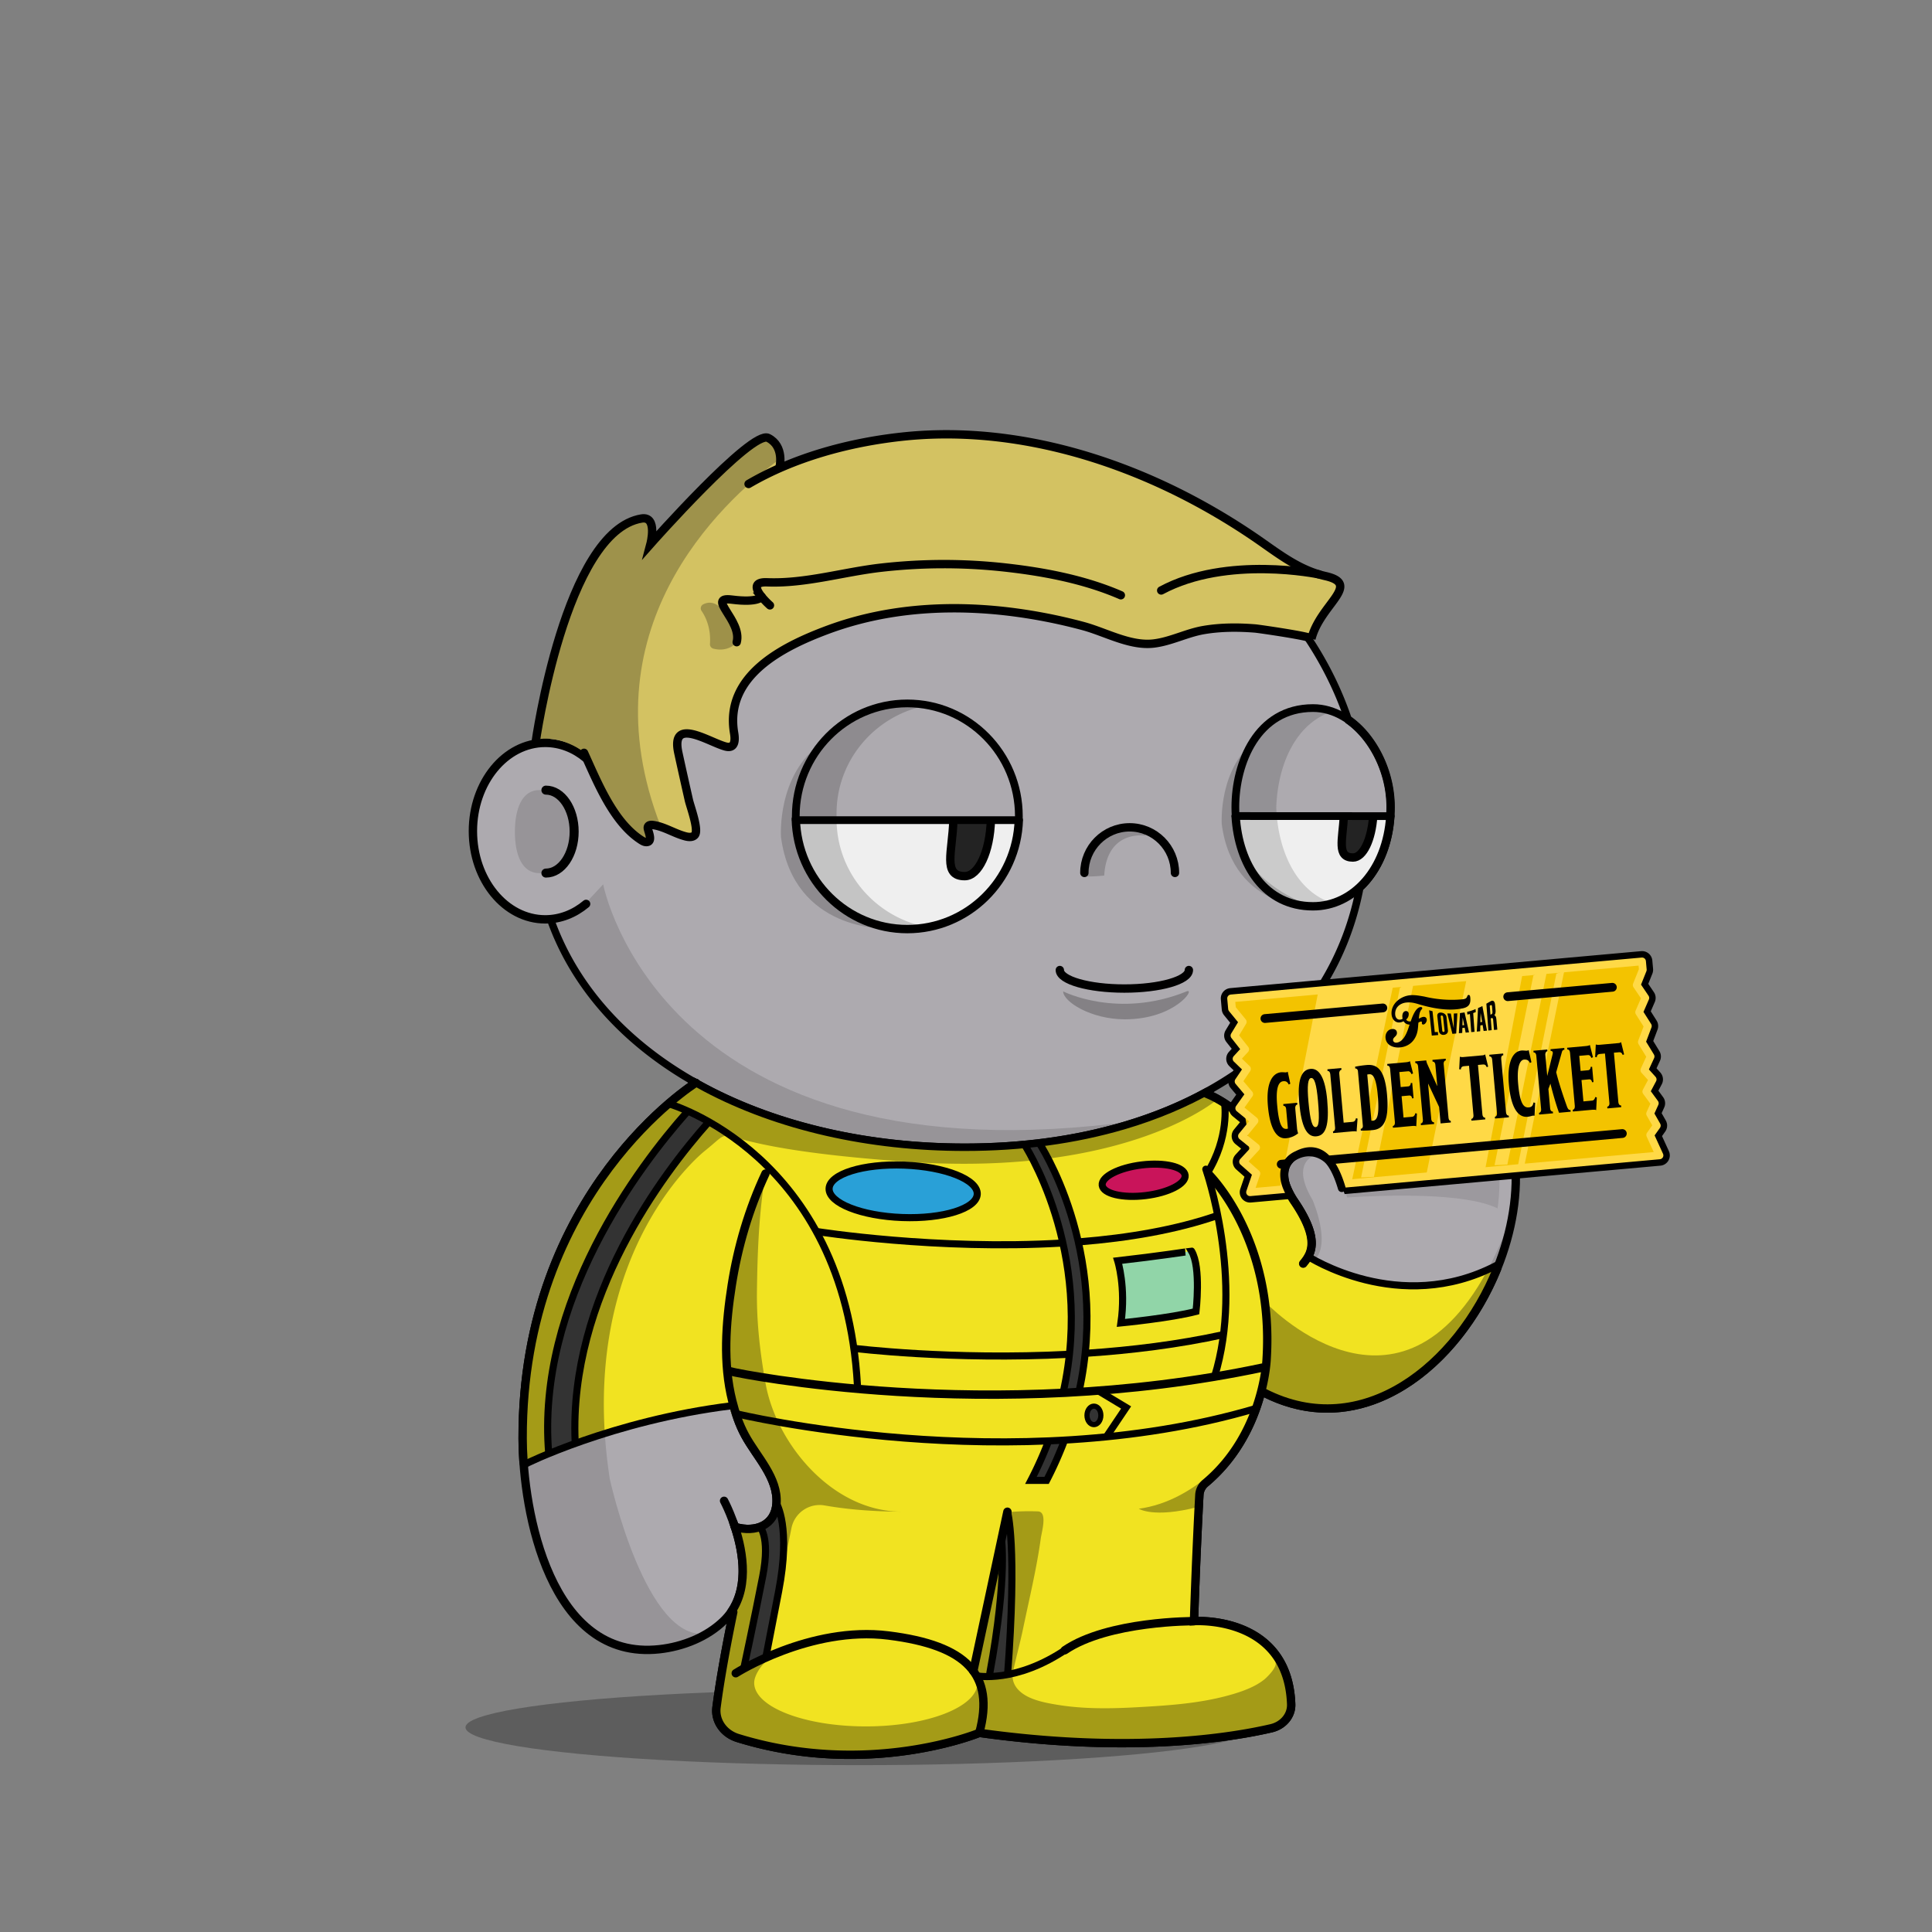 <svg xmlns="http://www.w3.org/2000/svg" xmlns:xlink="http://www.w3.org/1999/xlink" viewBox="0 0 3000 3000" width="100%" height="100%"><rect x="0" y="0" width="3000" height="3000" fill="#808080" stroke="none"/><defs><style>.cls-1-46{opacity:0.27;}.cls-2-46{fill:#adaaaf;}.cls-3-46{opacity:0.13;}.cls-4-46,.cls-5-46{fill:none;stroke:#000;stroke-linecap:round;stroke-miterlimit:10;}.cls-4-46{stroke-width:13px;}.cls-5-46{stroke-width:14px;}</style></defs><g id="body_ground_shadwo-46" data-name="body ground shadwo"><ellipse class="cls-1-46" cx="1334.82" cy="2682.24" rx="612.02" ry="58.67"/></g><g id="body_color_copy_8" data-name="body color copy 8"><path class="cls-2-46" d="M1075.21,1684.92l-86.3,76.44-81.19,108.46-57.17,122.51-32.25,136.1-6.75,96.68,6.35,91.23L835,2395.21l31.39,75.86,38.09,50.13,47.54,31,78.62,9.8,53.8-18.18,39.91-27.63,14.26-12.89-9.88,50-15.22,91.24,2.66,29.33,13.85,17,51.09,17.73,78.1,16.35h75.62l66.58-5.32,48.93-8.42,52-13.82,24.82-6.52,41.94,6.07,126.13,9.16,99.75-.28,77.23-5.54,66.85-9.41,35-7.15,26.94-20.17,3.93-17.17-4.13-32.14-26.1-52.19-43.66-30.74-77-13.9,10.76-205.51s11.6-13.31,15.48-16.39,47-58.42,47-58.42l25-55.24,10.56-19.26,31.14,13.27,62.08,11.3,70.55-7.08,44-23.38,49.3-35.46,42.09-44.1,45.13-60.73,24.32-63.88,17.23-65.23,5.15-65.54-6.61-53.5-17.62-48.7-32.84-34.56-44.43-25.16-50.48-7-43.5-2.38-47.62,10.35-47.78,27.42L2036,1718.43l-4.92,39.57,4.92,33.29-26.16,5.63-11.5,8.85-4.35,6.33-38.65-58.25-40.72-31.51-40.6-26.81,31.43-17.16,63.7-49.54,45.12-49.55L2062,1514.7l25.66-53.08,19.46-60.16s56.64-116.59,56.68-118.57c2-105.35-77-179.58-77-179.58l-26.54-55.74-22.12-48.66-38.92-53.08-40.7-42.47-35.39-32.73-84.93-62.81-67.24-33.62-70.78-27.43-73.43-21.23L1533,712.27l-76.08-3.54-109.71,10.61-100.85,26.55-81.4,33.62-67.24,37.15-77,58.39L963.2,934.33l-61.93,81.39-29.2,69-23.37,63.1-6.32,5.84L794.78,1169l-33.87,33-22.55,52v62.59l15.25,50.65L781,1405l52.34,22.55,25.51,2.22,26.54,65.47,44.24,61.93,38.93,41.58,61.93,50.43,47.77,29.19Z"/></g><g id="body_shadow" data-name="body shadow"><g class="cls-3-46"><path d="M1094.33,1787.19s-201.47,157.92-147.5,509.15c0,0,56.62,258.34,152.17,239.76l-45.17,19.08L987.54,2562l-45-14-53-42.94L852,2442.22s-19.3-58-20-60.58-15.21-73-15.21-73l-4.07-66,3.05-93.58,14.8-87.89,24.13-80.54,29.56-68.17,35.67-59,31.53-47.85,30.94-37.14,43.33-39.74,34.35-32.8,20.29-14.44-27.3-18.43-64-47.48-59.57-58.39-27.71-38.8-42.45-63.51-.62-25.09,42.47-18.58,35.39-38s89.35,468.89,829,367.15c13.61-1.87-115.08,25.45-101.63,22.66l90.13-18.72,59.92-21.23,59.94-27.48,16.88,11.15s-138.51,121.21-481.78,97.32S1157.34,1736.76,1094.33,1787.19Z"/><path d="M887.11,1291.31c0,35.64-22.14,64.54-49.45,64.54s-38.13-28.59-38.13-64.23,10.82-64.85,38.13-64.85S887.11,1255.67,887.11,1291.31Z"/><path d="M1573.17,2594.76c5-22.44,11.15-45.09,15.5-66,9.65-46.4,21-93.08,27.47-140,1.38-10.09,10.82-41.24-4.4-41.86a345.39,345.39,0,0,0-47.38,1.36l-45,207c-2.76,12.73-5.54,25.71-4.26,38.67,1.7,17.12,10.15,32.84,11.64,50,1.1,12.68-9.17,31.37,0,42.38,4.14,5,11.17,6.24,17.6,7.11,54.93,7.46,110,10.25,165.29,12.64h.92l112.2-1.68a17.54,17.54,0,0,0,1.77-.12l105.39-13.38,40.32-6.53a15.92,15.92,0,0,0,7-3l13.67-10.24c19.81-14.84,7.66-38.52,6.72-57.27l-8.71-23.49-9.17-10c5.94,6.46-12.78,24.53-16.48,27.49-13.29,10.63-30,17-46.12,22-49.56,15.11-100.57,18.33-151.92,21.17-41.23,2.29-82.9,2.88-123.77-3.88-14.26-2.36-29.29-5.19-42.53-11.13C1581.78,2628.28,1568.73,2614.52,1573.17,2594.76Z"/><path d="M1964,2021.1s239.6,257.11,382-130.4l-20.31,76.86L2277.13,2057l-57.28,64.14-72.94,47.35-81.48,18.63-48.89-5-53.72-19.66v-31.7l5.41-52.55Z"/><path d="M2047.55,1791.7s-47.47,7.88-9.43,71.58c0,0,38.93,88.47-12.38,101.74,0,0,7.07-21.24,8.84-23s-1-30.6-1-30.6l-15.51-33.06s-18.7-31.29-20.56-36,4.37-40.57,4.37-40.57l22.84-10.07,20.1-2.71Z"/><path d="M2158.44,1650.06s-139.78,42.47-82.27,165.44l-16.53-15s-22.62-9.72-24.28-13.26-4.87-29.41-4.59-31.07,5.2-35,5.2-35l19.58-28,29.33-21.85Z"/><path d="M910.12,1177.54s78.74-358.22,369.81-437l-115,38.93-81,47.6-83.15,68.5-73.31,85.71-52.94,78.26-27.88,94,40.48,9.18Z"/><path d="M1527.19,2638.53,1517,2606.15a27.42,27.42,0,0,1,.89,6.92c0,37.38-77.63,67.68-173.4,67.68s-173.4-30.3-173.4-67.68c0-10.07,8.47-24.59,18.57-33.18l1.72-5.79a2.09,2.09,0,0,1-2.82-2.32L1229,2372.66a44.63,44.63,0,0,1,51.53-35c28.26,5,69.15,9.6,119.68,9.6-108.73,0-195.06-106.63-211.45-199.06-8.65-48.77-14.07-95.19-13.38-144.66.75-52.56,2.46-108.52,10.89-166.33a2.09,2.09,0,0,0-4-1.14c-22.2,50.76-92.27,233.07-29,385.72a1.4,1.4,0,0,0,.15.3l43,70.9a2.56,2.56,0,0,1,.24.56l4.42,17a62.9,62.9,0,0,1-1.35,36.2l-4.83,14.12a2.11,2.11,0,0,1-1.14,1.24l-26.61,11.66a2.06,2.06,0,0,1-1.07.16l-21.94-2.52a2.1,2.1,0,0,0-2.27,2.61l7.71,29.28a1.59,1.59,0,0,1,.06.38l3.63,49.69a2.11,2.11,0,0,1-.08.75l-14.6,49.1-.06.26-24.2,149.68a2.1,2.1,0,0,0,0,.79l6,26.41a2.08,2.08,0,0,0,1.18,1.45l59.31,26.68a2,2,0,0,0,.49.15l69,12.26.26,0,84.09,4h.26l60.19-4.53.24,0,83.39-16a1.05,1.05,0,0,0,.24-.06l40.42-13a2.09,2.09,0,0,0,1.43-1.73l6.33-50.94"/><path d="M1918.06,2248.79s-59.53,81.86-149.77,94c0,0,23,15,91.12-2.65l4.42-20.35,8.85-16.81,10.48-10.21"/></g></g><g id="Base_Body_V3" data-name="Base Body V3"><path class="cls-4-46" d="M1124.34,2330.45s65.27,121.25,0,185.71c-26,25.66-63.7,40.75-100.54,44.76-169.74,18.5-211.9-213.21-212.25-327.21-1.19-384.43,268.87-552.24,268.87-552.24"/><path class="cls-4-46" d="M1188.61,1822.33c-25.84,55.2-43,113.78-52.34,173.17-9.26,58.83-13.91,121.32.77,179.71,4.69,18.63,10.62,36.6,19.91,53.7,18.31,33.72,51.4,65.64,48.8,105.78-2.14,33.08-31.85,46-64.61,36.29"/><path class="cls-4-46" d="M1875.87,1822.33s102.57,98.45,91,287.14c0,0-3.62,117-95.28,193.58a25.6,25.6,0,0,0-9.21,18.23c-1.49,27.45-5.31,101.95-8.34,196,0,0,145.74-10.32,150.89,129,.65,17.51-12.29,33-30.87,37.34-61.79,14.38-217.56,40-453.39,7.15,0,0-171.42,71-375.08,8-21.91-6.79-35.72-26.6-33-47.6,3.64-28.11,11-75.14,26-147.9"/><path class="cls-4-46" d="M1142.45,2598.2s115.4-73.83,237.21-58.6,165.4,61,141,151.19"/><path class="cls-4-46" d="M1854.07,2517.33s-133.35-.74-200.62,45.13"/><line class="cls-4-46" x1="1511.37" y1="2594.76" x2="1564.29" y2="2347.39"/><path class="cls-4-46" d="M1962.82,2162.51c234.13,119.66,454.59-224.88,374-427.73-28.07-70.68-107.32-90.8-182.53-84.12,0,0-145.76,11-120.63,133.23"/><path class="cls-4-46" d="M2078,1825.24c-8.17-25.5-34.33-44.87-63.48-32.33-21.57,9.27-24.07,30.78-17,49.43a121.09,121.09,0,0,0,13,24.25c40.21,59.72,25.13,80.86,13.07,95.56"/><path class="cls-4-46" d="M1994,1809.24s-53-83.28-120-110.78"/><path class="cls-4-46" d="M910.12,1403.57c-18.06,15.13-39.93,24-63.49,24-62,0-112.3-61.34-112.3-137s50.28-137,112.3-137c23.56,0,45.43,8.85,63.49,24"/><path class="cls-5-46" d="M847.68,1226.92c24.22,0,43.86,28.83,43.86,64.39s-19.64,64.39-43.86,64.39"/><path d="M2129.2,1143.53a144,144,0,0,0-31.17-30.72,536.58,536.58,0,0,0-23-56.35c-32.82-68.83-79.79-130.63-139.61-183.69s-129.34-94.63-206.81-123.7c-80.17-30.08-165.32-45.33-253.08-45.33a723.09,723.09,0,0,0-219.4,33.67,674.64,674.64,0,0,0-187.55,93.24c-56,39.93-104,87.44-142.51,141.21-39.24,54.78-67.57,114.53-84.18,177.58a5.75,5.75,0,0,0,11.12,2.93c16.26-61.69,44-120.17,82.41-173.82,37.78-52.73,84.83-99.34,139.84-138.54a663,663,0,0,1,184.36-91.64,711.53,711.53,0,0,1,215.91-33.13c86.38,0,170.17,15,249,44.6,76.14,28.57,144.52,69.46,203.22,121.54s104.7,112.6,136.85,180a522.14,522.14,0,0,1,24.57,61.08c1.7,1.17,3.39,2.41,5.06,3.7.85.67,1.71,1.35,2.55,2l.54.43c.91.76,1.82,1.54,2.72,2.34l.82.73c.88.79,1.76,1.59,2.63,2.42.22.2.43.42.65.63a141.8,141.8,0,0,1,14.69,16.6c21.6,28.51,34,65.55,34,101.63,0,40.38-11.31,77.31-31.91,104.43h0c-.65.86-1.31,1.7-2,2.53-.89,1.11-1.79,2.18-2.69,3.24l-1,1.09c-.6.69-1.2,1.36-1.81,2-.38.42-.77.83-1.16,1.25-.57.6-1.14,1.19-1.72,1.78-.39.4-.78.81-1.18,1.2-.91.9-1.83,1.8-2.76,2.66-20,109.66-76.83,202.64-167.34,272.26-54.72,42.09-120.47,74.65-195.41,96.79s-157.82,33.42-245.91,33.42c-73.58,0-145.3-7.85-213.16-23.33S1154,1714,1098,1684.31c-117.39-62.14-199.49-151.36-237.44-258a5.75,5.75,0,0,0-10.83,3.85c38.92,109.43,122.91,200.84,242.89,264.35,56.87,30.1,120.69,53.35,189.67,69.09,68.7,15.67,141.28,23.62,215.72,23.62,89.2,0,173-11.4,249.17-33.89,76.31-22.54,143.31-55.75,199.16-98.7,91.16-70.12,149-163.31,170.49-273.08a136.34,136.34,0,0,0,12.27-13.43c23.68-29.62,36.73-70.49,36.73-115.08C2165.83,1214.15,2152.48,1174.25,2129.2,1143.53Z"/></g><defs><style>.cls-1-136{fill:#f1e321;}.cls-2-136{opacity:0.32;}.cls-1-1362-136,.cls-3-136{fill:#333;}.cls-4-136,.cls-5-136,.cls-6-136,.cls-7-136,.cls-8-136{fill:none;}.cls-1-1360-136,.cls-1-1361-136,.cls-1-1362-136,.cls-4-136,.cls-6-136,.cls-7-136,.cls-8-136,.cls-9-136{stroke:#000;stroke-miterlimit:10;}.cls-4-136,.cls-8-136{stroke-linecap:round;}.cls-4-136,.cls-6-136{stroke-width:13px;}.cls-1-1360-136,.cls-1-1361-136,.cls-7-136,.cls-8-136,.cls-9-136{stroke-width:11px;}.cls-9-136{fill:#29a0d7;}.cls-1-1360-136{fill:#c9145a;}.cls-1-1361-136{fill:#91d5a8;}.cls-1-1362-136{stroke-width:8px;}</style></defs><g id="KB_SUIT" data-name="KB SUIT"><path class="cls-1-136" d="M2035,1952c10-47-28-81-41-123a34.15,34.15,0,0,1-.36-17.38l-38.33-57.77-40.72-31.51-37.83-25c-10.85,4.45-21.76,9-32.76,13.64-32,14-66,23-100,34-66.33,21.8-132.67,31.91-200.71,34.61,5.24.06,10.48.18,15.71.39-5.23-.21-10.47-.33-15.71-.39-3.76.15-7.52.29-11.29.39,3.77-.1,7.53-.24,11.29-.39-43.77-.45-87.63,3.86-132.29-.61-65-7-128.87-23.43-194.87-38.43-40-9-72.13-23.57-109.13-41.57-10.06-4.65-21.32-9.3-31-15.8l-.79,1.72-86.3,76.44-81.19,108.46-57.17,122.51-32.25,136.1-6.75,96.68,3.28,47c12.5-5.76,25.66-9.87,38.65-14.4-14-99.45,19.19-199.93,58.52-290.76,11-26,22-50,37-74,39-60,68-120,122-164,5-4,16,13,27,17v3c-64,64-111,140-146,222-11,25-23,50-32,77-19.21,62.23-32.51,127.42-24,191l0,0c75-37,157-43,237-54,7,26,21,47,37,68,18.69,24.64,37.37,50.73,34.6,79.48,10.36,16.4,13.06,38.08,14.4,57.52,3,61-14,119-30,178-3,11-21,17-35,20,17-61,31-124,31-187,0-10.18-1.07-20.89-4.34-31-12.49,6.16-28.05,6.85-40.66,0,14,41,19,88,2,128q-1.83,4.2-4,8.17l-9.31,47.08-15.22,91.24,2.66,29.33,13.85,17,51.09,17.73,78.1,16.35h75.62l66.58-5.32,48.93-8.43,52-13.81,24.82-6.52,41.94,6.07,126.13,9.16,99.75-.28,77.23-5.54,66.85-9.41,35-7.15,26.94-20.17,3.93-17.17-4.13-32.14-26.1-52.19-43.66-30.74-77-13.9,10.76-205.51s11.6-13.31,15.48-16.39,47-58.42,47-58.42l25-55.24,10.56-19.26,31.14,13.27,62.08,11.3,70.55-7.08,44-23.38,49.3-35.46,42.09-44.1,45.13-60.73,19.08-50.13C2236.58,2014.56,2120.05,2007.89,2035,1952Zm-463,501c0,8-1,17-1,25,0,40,3,81-7,120-1,3-18,3-28,5,6-18,5-36,9-55,1-6-2-12-1-19a890.31,890.31,0,0,0,10.91-132c-2.56,7.6-5,15.23-6.91,23h0c2-7.78,4.35-15.41,6.91-23,0-4.65.09-9.31.09-14,0,4.68,0,9.34-.09,14,4-11.93,8.42-23.77,12.09-36C1575,2391,1572,2422,1572,2453Z"/><path class="cls-2-136" d="M1573.17,2594.76c5-22.44,11.15-45.09,15.5-66,9.65-46.4,21-93.08,27.47-140,1.38-10.09,10.82-41.24-4.4-41.86a345.39,345.39,0,0,0-47.38,1.36l-45,207c-2.76,12.73-5.54,25.71-4.26,38.67,1.7,17.12,10.15,32.84,11.64,50,1.1,12.68-9.17,31.37,0,42.38,4.14,5,11.17,6.24,17.6,7.11,54.93,7.46,110,10.25,165.29,12.64h.92l112.2-1.68a17.54,17.54,0,0,0,1.77-.12l105.39-13.38,40.32-6.53a15.92,15.92,0,0,0,7-3l13.67-10.24c19.81-14.84,7.66-38.52,6.72-57.27l-8.71-23.49-9.17-10c5.94,6.46-12.78,24.53-16.48,27.49-13.29,10.63-30,17-46.12,22-49.56,15.11-100.57,18.33-151.92,21.17-41.23,2.29-82.9,2.88-123.77-3.88-14.26-2.36-29.29-5.19-42.53-11.13C1581.78,2628.28,1568.73,2614.52,1573.17,2594.76Z"/><path class="cls-2-136" d="M1874.2,1695.67l-3.64,1.43L1814.05,1723l-19.4,6.87c-124.86,54.28-261.56,55.58-394.65,45.12-56-5-110-20-168-30-56.11-10.64-101.93-39.06-152.84-62.64l-19,13.55-34.35,32.8-43.33,39.74-30.94,37.14L920,1853.44l-35.67,59-29.56,68.17-24.13,80.54-14.8,87.89-3.05,93.58,2.32,37.76c1-.45,1.95-.91,2.91-1.39,36-20,74-31,110-50a69.68,69.68,0,0,1,11-4.57c-18.57-300.95,155.29-437.24,155.29-437.24,63-50.43-28.5-7.08,314.76,16.81s481.78-97.32,481.78-97.32Z"/><path class="cls-2-136" d="M1527.19,2638.53,1517,2606.15a27.42,27.42,0,0,1,.89,6.92c0,37.38-77.63,67.68-173.4,67.68s-173.4-30.3-173.4-67.68c0-10.07,8.47-24.59,18.57-33.18l1.72-5.79a2.09,2.09,0,0,1-2.82-2.32L1229,2372.66a44.63,44.63,0,0,1,51.53-35c28.26,5,69.15,9.6,119.68,9.6-108.73,0-195.06-106.63-211.45-199.06-8.65-48.77-14.07-95.19-13.38-144.66.75-52.56,2.46-108.52,10.89-166.33a2.09,2.09,0,0,0-4-1.14c-22.2,50.76-92.27,233.07-29,385.72a1.4,1.4,0,0,0,.15.3l43,70.9a2.56,2.56,0,0,1,.24.56l4.42,17a62.9,62.9,0,0,1-1.35,36.2l-4.83,14.12a2.11,2.11,0,0,1-1.14,1.24l-26.61,11.66a2.06,2.06,0,0,1-1.07.16l-21.94-2.52a2.1,2.1,0,0,0-2.27,2.61l7.71,29.28a1.59,1.59,0,0,1,.06.38l3.63,49.69a2.11,2.11,0,0,1-.08.75l-14.6,49.1-.06.26-24.2,149.68a2.1,2.1,0,0,0,0,.79l6,26.41a2.08,2.08,0,0,0,1.18,1.45l59.31,26.68a2,2,0,0,0,.49.15l69,12.26.26,0,84.09,4h.26l60.19-4.53.24,0,83.39-16a1.05,1.05,0,0,0,.24-.06l40.42-13a2.09,2.09,0,0,0,1.43-1.73l6.33-50.94"/><path class="cls-3-136" d="M1154,2588c14-3,32-9,35-20,16-59,33-117,30-178-1.34-19.44-4-41.12-14.4-57.52A61.8,61.8,0,0,1,1201,2348c-3.42,9.82-11,17.44-20.34,22,3.27,10.08,4.34,20.79,4.34,31C1185,2464,1171,2527,1154,2588Z"/><path class="cls-3-136" d="M1554.91,2397A890.31,890.31,0,0,1,1544,2529c-1,7,2,13,1,19-4,19-3,37-9,55,10-2,27-2,28-5,10-39,7-80,7-120,0-8,1-17,1-25,0-31,3-62-5-92C1563.33,2373.22,1558.93,2385.06,1554.91,2397Z"/><path class="cls-3-136" d="M920,2048c9-27,21-52,32-77,35-82,82-158,146-222v-3c-11-4-22-21-27-17-54,44-83,104-122,164-15,24-26,48-37,74-39.33,90.83-72.52,191.31-58.52,290.76A242,242,0,0,0,878,2248l18-9C887.49,2175.42,900.79,2110.23,920,2048Z"/><path class="cls-3-136" d="M1613.09,1774h-24.32s111.64,166.57,62.06,388.38c8.17-.06,16.26-.47,24.53-1C1724.39,1940.09,1613.09,1774,1613.09,1774Z"/><path class="cls-2-136" d="M1765.63,1740.3l-.62.08-3.4,1.21C1766.13,1740.51,1768,1740,1765.63,1740.3Z"/><path class="cls-2-136" d="M1870.56,1697.1l3.64-1.43-.21-.14Z"/><path class="cls-2-136" d="M2308.44,1974.89C2165.18,2237,1964,2021.1,1964,2021.1l4.27,57.16-5.41,52.55v31.7l53.72,19.66,48.89,5,81.48-18.63,72.94-47.35,57.28-64.14,48.56-89.46.34-1.3Q2317.39,1970.92,2308.44,1974.89Z"/><path class="cls-2-136" d="M1918.06,2248.79s-59.53,81.86-149.77,94c0,0,23,15,91.12-2.65l4.42-20.35,8.85-16.81,10.48-10.21"/><path class="cls-4-136" d="M1080.42,1681.47s-270.06,167.81-268.87,552.24c0,10.44.42,21.87,1.22,34l.9,5.88"/><path class="cls-4-136" d="M1138.85,2364.27c13.1,36.77,26.2,96-3.47,138.78"/><path class="cls-4-136" d="M1188.61,1822.33c-25.84,55.2-43,113.78-52.34,173.17-9.26,58.83-13.91,121.32.77,179.71,4.69,18.63,10.62,36.6,19.91,53.7,18.31,33.72,51.4,65.64,48.8,105.78-2.14,33.08-31.85,46-64.61,36.29"/><path class="cls-4-136" d="M1875.87,1822.33s102.57,98.45,91,287.14c0,0-3.62,117-95.28,193.58a25.6,25.6,0,0,0-9.21,18.23c-1.49,27.45-5.31,101.95-8.34,196,0,0,145.74-10.32,150.89,129,.65,17.51-12.29,33-30.87,37.34-61.79,14.38-217.56,40-453.39,7.15,0,0-171.42,71-375.08,8-21.91-6.79-35.72-26.6-33-47.6,3.64-28.11,11-75.14,26-147.9"/><path class="cls-4-136" d="M1142.45,2598.2s115.4-73.83,237.21-58.6,165.4,61,141,151.19"/><path class="cls-4-136" d="M1854.07,2517.33s-133.35-.74-200.62,45.13"/><line class="cls-4-136" x1="1511.37" y1="2594.76" x2="1564.29" y2="2347.39"/><path class="cls-4-136" d="M1962.82,2162.51c153.37,78.39,300.87-42.42,361.73-192.1"/><path class="cls-4-136" d="M2001.88,1801.77c-9.61,10.84-9.72,26.51-4.37,40.57a121.09,121.09,0,0,0,13,24.25c40.21,59.72,25.13,80.86,13.07,95.56"/><path class="cls-4-136" d="M1994,1809.24s-53-83.28-120-110.78"/><path d="M1872.62,1689.09c-39,21.61-82.09,39.41-128.7,53.18-75.08,22.17-157.82,33.42-245.91,33.42-73.58,0-145.3-7.85-213.16-23.33S1154,1714,1098,1684.31q-10.49-5.55-20.58-11.39c-3.18,2.62-6.44,5.17-9.83,7.59q12.24,7.18,25,14c56.87,30.1,120.69,53.35,189.67,69.09,68.7,15.67,141.28,23.62,215.72,23.62,89.2,0,173-11.4,249.17-33.89,50.46-14.91,96.85-34.48,138.64-58.45C1881.68,1692.49,1877.6,1689.62,1872.62,1689.09Z"/><path class="cls-5-136" d="M1129.19,2128.3l13.26,3s393.84,82.19,818.57-7.83"/><path class="cls-6-136" d="M1129.19,2128.3l13.26,3s393.84,82.19,818.57-7.83"/><path class="cls-7-136" d="M1650.74,2162.82c49.81-222-62-388.81-62-388.81"/><path class="cls-7-136" d="M1613.09,1774s111.32,166.1,62.27,387.45"/><path class="cls-3-136" d="M1628.42,2237a587.33,587.33,0,0,1-27.59,61.76h24.32a592.32,592.32,0,0,0,27.61-61.82C1644.65,2236.86,1636.53,2236.73,1628.42,2237Z"/><path class="cls-7-136" d="M1652.28,2238.24a591.35,591.35,0,0,1-27.13,60.53h-24.32a588.37,588.37,0,0,0,26.93-60"/><path class="cls-7-136" d="M1066.57,1727c-73.75,83.2-234.67,294.08-214.44,531"/><path class="cls-7-136" d="M1099.69,1743.07C1029.92,1821.55,883,2014.54,893.11,2239"/><path class="cls-7-136" d="M1038.11,1713.81s273.19,77,293.3,436.93"/><path class="cls-7-136" d="M1677.67,1928.19c74.06-6,148.3-18.34,213.2-40.92"/><path class="cls-7-136" d="M1268.42,1912.3s186.32,29.66,382,17.81"/><path class="cls-7-136" d="M1687.84,2101.27c69-4.64,141.68-13.49,212.08-28.94"/><path class="cls-7-136" d="M1325.85,2093.66s151,18.87,334.76,9.24"/><path class="cls-7-136" d="M1142.68,2195.05s428.29,103.89,807.15-7.91"/><polyline class="cls-7-136" points="1702.37 2157.8 1748.62 2185.55 1718.46 2230.37"/><path class="cls-8-136" d="M1872.38,1815.5s60.17,172.29,13.44,322.5"/><path class="cls-7-136" d="M1901.68,1713.81s7.63,52.54-27.48,108.52"/><path class="cls-8-136" d="M2030.75,1950.75s142,92.94,292.79,14.27"/><path class="cls-7-136" d="M814.93,2273.6s135.47-67.57,320.44-90.69"/><path class="cls-7-136" d="M1205.75,2334.71s22.67,36.47,3.29,136.36L1189.66,2571"/><path class="cls-7-136" d="M1178.52,2368.9s18.3,14.73,5.77,78.93S1154.86,2591,1154.86,2591"/><path class="cls-7-136" d="M1564.29,2346.55s15.74,51.71,0,257.59"/><path class="cls-7-136" d="M1554.59,2386s10.72,58.21-17.76,212.79"/><path class="cls-7-136" d="M1516.39,2602.22s61.47,12.13,140.44-42"/><ellipse class="cls-9-136" cx="1402.52" cy="1849.97" rx="40.73" ry="115.1" transform="translate(-498.84 3182) rotate(-87.85)"/><ellipse class="cls-1-1360-136" cx="1775.92" cy="1832.65" rx="64.84" ry="23.97" transform="translate(-206.79 225.99) rotate(-6.88)"/><path class="cls-1-1361-136" d="M1735.55,1957.72s13.07,41.22,5,96.51c0,0,77.41-7.54,116.62-17.84,0,0,8.15-68.62-7-93.75C1850.21,1942.64,1797.46,1950.75,1735.55,1957.72Z"/><ellipse class="cls-1-1362-136" cx="1698.63" cy="2197.8" rx="10.78" ry="14.37"/></g><defs><style>.cls-1-367{fill:#d3c262;}.cls-2-367{fill:#0a0a0a;opacity:0.26;}.cls-3-367{opacity:0.25;}.cls-4-367{fill:none;stroke:#000;stroke-linecap:round;stroke-miterlimit:10;stroke-width:13px;}</style></defs><g id="Hair_Cut"><path class="cls-1-367" d="M2071.45,900.26c-4.59-1.28-30.65-1-38.47-9s-42.89-28-44.52-29-62.9-42.9-65.18-44.36-120.17-62.48-120.17-62.48L1668,703.74l-154.6-27.94L1433,670.63l-146.82,33.11-75.58,21.39.06-12.26,0-9.13-13.23-21-14.75-3.44L1049.17,802l-38.3,45.84L1008,802.63l-18.25,3.88-48.93,33.33L877.47,961.9l-29.79,101.2-9.4,81.18v3.17s30.7-5.29,64.59,17.65c0,0,15,28.42,16,30.68s32.89,62.6,35.51,66.36,48.35,43.08,49.41,43.08,5.29-15.53,5.65-17.65,0-13.06,3.17-10.59c1.28,1,7,3.65,13.51,6.55,9.72,4.3,21.37,9.16,23.37,10,3.35,1.35,6.5,2.54,6.5,2.54s20.37,5.58,20.79,2.26,2.4-22.63,0-31.09-25.24-109.11-25.2-111.28,4.44-17,4.44-17l34.59,11,49.06,12v-35.65s-2.47-32.4-1.41-34,38.47-50.32,41.65-52.09,65.81-46,68-46.94,100.55-34.18,101.63-34.43,108.54-13.87,110.66-13.94,103.16,4.48,103.16,4.48,65,10.27,68.57,11S1715,986.16,1716,986.51s44.71,11.1,45.67,11.28,58.8-6.82,58.8-6.82,40.59-13.63,43.77-14,80.09-1.42,82.55-1.23,71.42,6.43,72.61,8.14,19.35,1.92,19.35,1.92,23.49-45.88,24.19-48.35S2077.1,911,2077.1,911,2076,901.53,2071.45,900.26Z"/><path class="cls-2-367" d="M1210.64,712.87l0-9.13-13.23-21-14.75-3.44L1049.17,802l-38.3,45.84L1008,802.63l-18.25,3.88-48.93,33.33L877.47,961.9l-29.79,101.2-9.4,81.18v3.17s30.7-5.29,64.59,17.65c0,0,15,28.42,16,30.68s32.89,62.6,35.51,66.36,48.35,43.08,49.41,43.08,5.29-15.53,5.65-17.65,0-13.06,3.17-10.59c1.28,1,7,3.65,13.51,6.55C907.27,978.28,1117.61,781.67,1210.64,712.87Z"/><path class="cls-3-367" d="M1089.36,948.6c5.72,8.27,14.82,25.73,13.07,51.33a7,7,0,0,0,5.16,7.25c8.54,2.25,25.09,3.88,38.1-11.42,9.36-11,1.81-6.43-.83-4.79-3.76,2.32-1.56-4.92-3.12-9.06-6.83-18.11-24.58-56-49.66-43.58A7,7,0,0,0,1089.36,948.6Z"/><path class="cls-4-367" d="M831.57,1153.56s45.89-329,164.66-348.43c25.4-4.15,13.77,39.72,13.77,39.72S1167.29,667.08,1192.85,680s17.73,45.14,17.73,45.14"/><path class="cls-4-367" d="M1162.38,751.5c71.09-41.59,156.34-64.46,237.55-73.36,158.29-17.33,320.06,26.64,458.79,101.65a1019.18,1019.18,0,0,1,102.17,63.3c30.42,21.42,60,43,97.09,51.42,57,12.91-7.86,43.7-21.63,97.33.92-3.59-82.08-15.5-87.07-15.9-26.68-2.15-53.72-2.11-80.17,2.38s-50.95,17.74-77.62,20.92c-36.81,4.4-75-17.88-109.92-27.2a829.2,829.2,0,0,0-116-22.45c-77.84-9.22-157.7-6.57-233.7,13.56q-23.82,6.3-46.94,14.89c-69.74,26-160.09,71.25-145,160.19,1.79,10.56,1.85,24.94-13.33,20.94-25.64-6.77-85.65-47.28-73.3,9.76,5.32,24.54,10.83,49,16.37,73.54,2.13,9.42,15.7,45.66,9.48,53.83-3.11,4.08-9.31,3.75-14.29,2.49-17.5-4.43-33.15-15.23-51-17.73-2.86-.4-6.5-.17-7.67,2.48-.64,1.46-.25,3.15.15,4.71,1.38,5.31,7.52,19.94-3.33,19.29-2.63-.16-5-1.51-7.26-2.94-43.7-28.07-68.17-90.43-88.9-135.62"/><path class="cls-4-367" d="M2048,891.87s-142.42-30.13-244.91,25"/><path class="cls-4-367" d="M1740.44,924.31c-58.2-25.3-123.73-37.23-186.4-43.82a860.43,860.43,0,0,0-184.6.86c-59.36,6.58-118.22,25.18-178.31,22.85-22.78-.89-16.93,11.9-8.43,22.42A121.65,121.65,0,0,0,1195.56,940"/><path class="cls-4-367" d="M1143.94,997.17c8.85-33.66-48.66-71.37-7.37-66.08s46.13-4.47,46.13-4.47"/></g><defs><style>.cls-1-251{fill:#efefef;}.cls-1-251,.cls-2-251,.cls-5-251{stroke:#000;}.cls-1-251,.cls-5-251{stroke-linecap:round;}.cls-1-251,.cls-2-251{stroke-miterlimit:10;stroke-width:13px;}.cls-2-251{fill:#232323;}.cls-3-251{opacity:0.18;}.cls-4-251{opacity:0.15;}.cls-5-251{fill:none;stroke-linejoin:round;stroke-width:12px;}</style></defs><g id="UPPER_REG" data-name="UPPER REG"><path class="cls-1-251" d="M1582,1273.48c-3.14,94-79.44,169.2-173.12,169.2-94.24,0-170.91-76.14-173.16-170.92"/><path class="cls-2-251" d="M1538.64,1273.48c-1.4,48.58-19.05,87-40.63,87-34.86,0-18.91-38.28-17.64-87"/><path class="cls-1-251" d="M2158.88,1267.15c-5.31,82.79-57.05,140.16-120.09,140.16-74.86,0-115.51-64.55-120.1-139.84"/><path class="cls-2-251" d="M2132.31,1267.12c-2.45,36.54-15.59,64.45-31.43,64.45-25.57,0-16.16-27.8-14.08-64.42"/><path class="cls-3-251" d="M1299,1271.76c0-.91,0-1.81,0-2.72h0c0-.52,0-1,0-1.57s0-1,0-1.57h0c0-.91,0-1.81,0-2.73,0-83.72,61-153.38,141.56-168.06a176.42,176.42,0,0,0-31.65-2.86c-95.66,0-173.21,76.53-173.21,170.92,0,.91,0,1.82,0,2.72h0c0,.52,0,1,0,1.57s0,1,0,1.57h0c0,.91,0,1.81,0,2.72,0,94.4,77.55,170.92,173.21,170.92a176.42,176.42,0,0,0,31.65-2.86C1360,1425.15,1299,1355.49,1299,1271.76Z"/><path class="cls-4-251" d="M1981.8,1254.76h2.94l-3-.12c0-.37,0-.74,0-1.11s0-.75,0-1.12l3-.11h-2.94c2.92-69,32.43-130.24,87.37-147.63a96.19,96.19,0,0,0-30.38-4.92c-76.12,0-116.86,70.93-120.29,152.66h-.1c0,.37,0,.74,0,1.11s0,.74,0,1.11h.1c3.43,81.74,44.17,152.67,120.29,152.67a96.19,96.19,0,0,0,30.38-4.92C2014.23,1385,1984.72,1323.74,1981.8,1254.76Z"/><path class="cls-3-251" d="M1276,1153.56S1132.63,1355,1376.16,1441.83c0,0-143.73,5.17-163.45-142C1212.71,1299.87,1205.71,1203.08,1276,1153.56Z"/><path class="cls-3-251" d="M1953.91,1145.73s-128.54,184.84,89.78,264.47c0,0-128.85,4.74-146.53-130.24C1897.16,1280,1890.88,1191.16,1953.91,1145.73Z"/><path class="cls-5-251" d="M2159.33,1267.27l-240.93-.12.27,0q-.42-7-.42-14.12c0-67.34,33.49-153.54,120.54-153.54,66.57,0,120.54,76.77,120.54,153.54q0,7.23-.46,14.23"/><path class="cls-5-251" d="M1235.69,1273.48H1582c.06-2,.1-4,.1-6,0-96.77-77.55-175.22-173.22-175.22s-173.21,78.45-173.21,175.22q0,3,.1,6Z"/></g><defs><style>.cls-1-453{fill:none;stroke:#000;stroke-linecap:round;stroke-miterlimit:10;stroke-width:13px;}.cls-2-453{opacity:0.18;}</style></defs><g id="BASE_NOSE" data-name="BASE NOSE"><path class="cls-1-453" d="M1683.8,1355.45c0-39.09,31.49-70.78,70.33-70.78s70.34,31.69,70.34,70.78"/><path class="cls-2-453" d="M1779.57,1297.71s-60.7-10.84-64.94,61.86a286,286,0,0,1-32.25,1.53l4.14-25.2,18.23-23.62,14.14-18.09,23.27-3.64,29.29-3.71Z"/></g><defs><style>.cls-1-441{fill:none;stroke:#000;stroke-linecap:round;stroke-miterlimit:10;stroke-width:13px;}.cls-2-441{opacity:0.24;}</style></defs><g id="Mouth_Smile"><path class="cls-1-441" d="M1846.08,1506.27c0,15.86-44.86,28.73-100.2,28.73s-100.19-12.87-100.19-28.73"/><path class="cls-2-441" d="M1842.61,1539.4c14.7-6-17.39,43.39-95.87,43.39-53,0-95.87-27.52-95.87-43.39C1650.87,1539.4,1735.77,1582.84,1842.61,1539.4Z"/></g> <g id="golden_ticket">  <defs>   <style>    #HAT_2_copy_5, #HAT_2_copy_4, #Layer_185_copy_5, #Layer_185_copy_6, #Layer_185_copy_3, #Layer_185_copy_2, #Layer_185_copy_4, #HAT_2_copy_7, #HAT_2_copy_8, #HAT_2_copy_6, #HAT_2_copy, #HAT_2, #HAT_2_copy_3, #Hat_2_Large, #Hat_2_Large_copy_3, #Hat_2_Large_copy, #unicorn-icecream, #Layer_614, #HAT_1, #HAT_2_copy_2, #Hat_2_Large_copy_2, #firman_hat_copy, #firman_hat_copy_2, #HAT_1_copy, #halo_copy, #halo_copy_2, #halo, #racing_helmet, #luchador_mask, #space_helmet {     clip-path: url(#golden_ticket_hat_mask);    }    path[class$="-419"], path[class$="-420"], path[class$="-421"], path[class$="-396"], path[class$="-474"], path[class$="-408"], path[class$="-476"], path[class$="-473"], path[class$="-477"], path[class$="-416"], path[class$="-417"], path[class$="-403"], path[class$="-406"], path[class$="-475"], path[class$="-415"] {     clip-path: url(#golden_ticket_hat_mask);    }   </style>   <clipPath id="clip_path_golden_ticket">    <path d="M2022.52,1887.9s-52-59.86-18.07-90.35,62.12,3.39,70,20.33,20.33,57.6,20.33,57.6l524-31.62-28.23-403.2-722.83,65.5,33.89,375,120.84,6.77" style="fill: none"/>   </clipPath>   <clipPath id="golden_ticket_hat_mask">    <path d="M0,0V2998H2998V0ZM2590.72,1802.14a16,16,0,0,1-12.4,7.9l-635.82,57.22q-.72.06-1.44.06a16,16,0,0,1-15.14-21.16l6.45-19-12.78-11.3a16,16,0,0,1-1.15-22.84l8.73-9.46-8.72-7a16,16,0,0,1-2.31-22.6l9.32-11.36-11.35-9.32a16,16,0,0,1-2.89-21.63l8.42-11.85-8.63-10.25a16,16,0,0,1-1-19.25l5.59-8.29-6.61-6.39a16,16,0,0,1-.67-22.32l4.32-4.71-8.34-10.6a16,16,0,0,1-1.11-18.18l7.06-11.67-9.53-11.67a16,16,0,0,1-3.54-8.68l-1.44-16a16,16,0,0,1,14.5-17.37l638.13-57.42a16,16,0,0,1,17.37,14.5l1.17,13a15.91,15.91,0,0,1-1.08,7.38l-6.36,15.89,8.7,12.9a16,16,0,0,1,1.41,15.32l-6.27,14.45,9,14.28a16,16,0,0,1,1.46,14.21l-6.65,17.61,9.59,15.7a16,16,0,0,1,.88,15l-5.35,11.62,5.92,6.59a16,16,0,0,1,2.24,18.17l-5.28,10,7.38,10.09a16,16,0,0,1,1.66,16l-4,8.82,6.44,11.33a16,16,0,0,1-.84,17.14l-5,7.11,10.67,23.33A16,16,0,0,1,2590.72,1802.14Z" style="fill: #00ff1e"/>   </clipPath>  </defs>  <g>   <path d="M2325.36,1876.38c3.64-23.67,3.55-49.81,2.33-71.5-53.58,4-180.75,15.78-240.65,39.5,1.55,4.87,3.19,10,4.8,15C2151.42,1855.7,2275,1851.51,2325.36,1876.38Z" style="opacity: 0.1"/>   <g style="clip-path: url(#clip_path_golden_ticket)">    <polygon points="1950.95 1822.26 1941.06 1851.32 2576.88 1794.1 2562.38 1762.4 2572.72 1747.78 2562.24 1729.37 2569.6 1713.12 2556.31 1694.96 2566.27 1676.12 2553.32 1661.71 2563.06 1640.53 2549.4 1618.15 2558.81 1593.23 2545.23 1571.79 2554.88 1549.57 2541.44 1529.64 2550.95 1505.88 2549.78 1492.87 1917.74 1549.75 1911.64 1550.3 1913.09 1566.33 1929.76 1586.75 1916.84 1608.08 1933.59 1629.37 1920.08 1644.1 1936.33 1659.8 1923.24 1679.22 1939.86 1698.94 1924.27 1720.89 1947.98 1740.37 1928.5 1764.09 1950.52 1781.88 1930.19 1803.9 1950.95 1822.26" style="fill: none;stroke: #000;stroke-linecap: round;stroke-linejoin: round;stroke-width: 32px"/>    <path d="M1938.75,1851.53l638.13-57.43-14.5-31.7,10.33-14.62-10.47-18.42,7.36-16.24L2556.31,1695l10-18.84-12.95-14.41,9.74-21.18-13.66-22.38,9.41-24.92-13.58-21.44,9.65-22.22-13.44-19.93,9.51-23.76-1.17-13-632,56.88-6.1.55,1.44,16,16.68,20.42-12.92,21.33,16.75,21.28-13.51,14.74,16.25,15.7-13.09,19.42,16.61,19.72c1.77,6.7-10.09,15.23-8.81,22,2.79,14.66,5.4,27.6,5.93,42.35.49,13.56,6.78,24.57-.85,39.82-4.41,8.82,10.07,10.73,12.71,21.17,1.78,7-7.81,22.57-9.5,29.23" style="fill: #f3c300"/>    <polygon points="2098.82 1835.69 1987.81 1842.91 2047.01 1539.86 2163.42 1529.83 2098.82 1835.69" style="fill: #ffd946"/>    <polygon points="2133.46 1827.34 2113.51 1828.32 2173.83 1533.76 2196.14 1521.35 2133.46 1827.34" style="fill: #ffd946"/>    <polygon points="2305.98 1816.72 2214.59 1824.85 2276.81 1522.8 2364.11 1512.77 2305.98 1816.72" style="fill: #ffd946"/>    <polygon points="2340.62 1808.37 2320.67 1809.35 2380.99 1514.8 2403.3 1502.38 2340.62 1808.37" style="fill: #ffd946"/>    <polygon points="2366.3 1813.74 2355.69 1816.67 2416.66 1511.91 2428.98 1507.75 2366.3 1813.74" style="fill: #ffd946"/>    <polygon points="1950.95 1822.26 1941.06 1851.32 2576.88 1794.1 2562.38 1762.4 2572.72 1747.78 2562.24 1729.37 2569.6 1713.12 2556.31 1694.96 2566.27 1676.12 2553.32 1661.71 2563.06 1640.53 2549.4 1618.15 2558.81 1593.23 2545.23 1571.79 2554.88 1549.57 2541.44 1529.64 2550.95 1505.88 2549.78 1492.87 1917.74 1549.75 1911.64 1550.3 1913.09 1566.33 1929.76 1586.75 1916.84 1608.08 1933.59 1629.37 1920.08 1644.1 1936.33 1659.8 1923.24 1679.22 1939.86 1698.94 1924.27 1720.89 1947.98 1740.37 1928.5 1764.09 1950.52 1781.88 1930.19 1803.9 1950.95 1822.26" style="fill: none;stroke: #ffd946;stroke-linecap: round;stroke-linejoin: round;stroke-width: 12px"/>    <g>     <g>      <path d="M2219.15,1568.75c1.73.52,3.48,1,5.23,1.44q1.76,16.23,3.52,32.47l4.77-.2c.18,1.58.35,3.17.52,4.75l-9.92.85Q2221.22,1588.41,2219.15,1568.75Z"/>      <path d="M2234.35,1600.64l-2.49-22.55c-.45-4.16,2.1-6.3,6.41-5.69s7.46,3.23,7.86,7q1.1,10.3,2.2,20.6c.39,3.74-2.12,6.49-6.28,6.89A6.67,6.67,0,0,1,2234.35,1600.64Zm7.21,1.77a1.73,1.73,0,0,0,1.57-2.14l-2.31-21.2a2.38,2.38,0,0,0-2.06-2.22c-1.11-.11-1.75.65-1.61,1.88q1.2,10.86,2.39,21.71A2,2,0,0,0,2241.56,1602.41Z"/>      <path d="M2247.36,1573.64c1.81.09,3.62.15,5.43.16q2.34,11.57,4.63,23,0-11.55.06-23c1.81-.06,3.62-.15,5.42-.29-.61,10.42-1.18,20.82-1.69,31.3l-5.95.52C2252.68,1594.92,2250.05,1584.4,2247.36,1573.64Z"/>      <path d="M2267,1573.09c2.4-.26,4.79-.6,7.17-1,2.34,10.17,4.65,20.43,6.93,30.87l-5.24.48q-.75-3.81-1.51-7.59l-3.59.37q-.12,3.85-.22,7.7l-5.24.47C2265.78,1594,2266.35,1583.56,2267,1573.09Zm6.57,18.68q-1.17-5.83-2.35-11.64-.19,6-.37,11.94C2271.72,1592,2272.63,1591.88,2273.53,1591.77Z"/>      <path d="M2282.46,1574.57c-1.33.3-2.67.58-4,.83l-.33-4.25a69.85,69.85,0,0,0,13.11-4.27c.1,1.52.25,3.21.35,4.73-1.31.39-2.64,1.08-4,1.43q1,14.57,2.09,29.13l-5.16.47C2283.84,1593.2,2283.16,1584,2282.46,1574.57Z"/>      <path d="M2295.06,1565.36c2.28-.85,4.54-2.15,6.78-3.14,2.32,12.1,4.7,25,7.14,38.14l-5.23.5q-.78-4.63-1.53-9.19c-1.18.21-2.37.41-3.55.6q-.12,4.57-.24,9.08l-5.23.49C2293.84,1590.05,2294.47,1577.92,2295.06,1565.36Zm6.37,21.42q-1.17-7-2.33-13.81-.17,7.26-.34,14.37Z"/>      <path d="M2308,1558.54c2.17-1.15,4.32-2.37,6.43-3.66,3.8-2.4,6.57-.45,7.09,5.21l.79,8.77c.29,3.19-.44,6.17-1.95,7.6,1.65.29,2.86,2.54,3.15,5.73l1.5,16.64-5.15.5-1.32-15.74c-.17-2.06-.92-3.1-2-2.78l-1.72.52q.74,9.17,1.46,18.34l-5.15.49Q2309.55,1579.36,2308,1558.54Zm8.07,16.36c1.06-.38,1.59-1.88,1.42-3.93l-.69-8.3c-.14-1.65-.89-2.42-1.88-1.88l-1.66.88q.56,6.91,1.1,13.85Z"/>     </g>     <path d="M2269.93,1566c-4.94.76-25.31,5.88-67.22-6.71-6.61-2-11.71-3.21-18.6-2.59-10.59.95-18.59,8.08-17.61,19,.37,4.13,3,8,7.51,7.55a9.21,9.21,0,0,0,4-1.33,21.59,21.59,0,0,1-.43-2.41c-.34-3.82.67-9.14,5.33-9.56a4.16,4.16,0,0,1,4.53,4.08,10.5,10.5,0,0,1-3.88,9c1.21,2.77,4.13,3.25,7,3,2.2-6.39,7.45-21.6,15.29-22.3,1.16-.11,2.48.31,2.6,1.58s-.6,1.65-1.28,2.46c-3.08,3.69-3.53,9.39-4,14,2.36-1.06,4.46-2.53,7.11-2.77,2.86-.26,4.92,1.26,5.19,4.23s-2.22,7.35-5.4,7.64a1.93,1.93,0,0,1-2.2-1.94c-.07-.74.1-1.18.06-1.71-.07-.75-.63-1-1.37-1a12,12,0,0,0-4,1.64c-.44,3.35-.48,6.45-.93,9.8-1.79,15.64-11.63,27.31-27.94,28.78-10.17.91-21.23-3.43-22.26-14.87-.58-6.46,3.3-13.1,10.18-13.72,3.71-.34,7.16,1.27,7.54,5.4.56,6.25-6.41,7.09-6,12,.24,2.65,2.81,4,5.25,3.8,12-1.07,17.34-18.43,20.42-28.1a10.35,10.35,0,0,1-9.33-5.24,14.63,14.63,0,0,1-6.12,1.94c-7.31.65-11.93-5.55-12.54-12.33-1.47-16.41,13.77-28.57,29-29.94,7.2-.65,14.48.83,21.53,2,2.71.51,28.73,7.61,60.38,4.23,8.35-.89,5.3-6.35,8.69-6.66,2.12-.19,2.48,2.66,2.62,4.25C2284,1558.49,2281.09,1564.23,2269.93,1566Z"/>    </g>    <line x1="1989.48" y1="1807.82" x2="2519.17" y2="1760.15" style="fill: none;stroke: #000;stroke-linecap: round;stroke-miterlimit: 10;stroke-width: 13.628px"/>    <g>     <path d="M2011.22,1720.89l2.76,30.61a30.22,30.22,0,0,0,1.77,8.27,33.58,33.58,0,0,1-18.81,7.69c-15.93,1.44-25.22-17.59-28.12-49.9-3.28-36.43,7.3-51.38,20.62-52.58,2.28-.2,5.88.33,7.59.18a6.3,6.3,0,0,0,2.55-1l4,18.65-2.41,1.21c-2-3.82-3.94-5.5-8.49-5.09-8.19.74-11.73,12.49-9.51,37.15,2.86,31.75,8,37.43,14.68,36.82a8.39,8.39,0,0,0,2-.46l-2.73-30.33c-.32-3.55-2.18-5.09-4.23-4.91l-.25-2.83,21.62-2,.26,2.83C2012.46,1715.49,2010.93,1717.63,2011.22,1720.89Z"/>     <path d="M2044.06,1764.51c-14.91,1.34-23.26-14.91-26.64-52.47-3-33.16,2.64-51,17.44-52.29,14.23-1.28,23,15.21,26,48.24C2064.34,1746.4,2059,1763.17,2044.06,1764.51Zm-8.15-90.57c-4.9.44-6.46,11.16-4.15,36.81,2.71,30,6.12,39.88,11.24,39.42,4.78-.43,6.33-10,3.56-40.75C2044.24,1683.63,2041.14,1673.47,2035.91,1673.94Z"/>     <path d="M2106.5,1757.18c-1-.63-2.59-.77-6.35-.43l-30.05,2.7-.24-2.69c2-.19,3.58-2.32,3.26-5.87l-7.44-82.63c-.32-3.54-1.86-5.4-4.25-5.19l-.24-2.69,21.62-1.94.24,2.69c-2.16.19-3.75,2.91-3.48,5.88l6.86,76.25,13.89-1.24c3.07-.28,4.5-2.27,5.33-5.77l2.36.79Z"/>     <path d="M2131.75,1754.76a149.07,149.07,0,0,1-18.63.82l-.24-2.69c2.27-.21,3.58-2.33,3.35-4.88l-7.61-84.47c-.25-2.83-1.9-4.54-4.17-4.34l-.26-2.83a164,164,0,0,1,18.24-2.64c17.52-1.58,28,9.48,31.27,45.33C2157,1735.77,2150.64,1753.06,2131.75,1754.76Zm-5.39-86.67a19.44,19.44,0,0,0-3.29.44l6.45,71.71a15.89,15.89,0,0,0,2.64-.09c7.28-.65,9.71-11.88,7.2-39.8C2137,1674.13,2132.05,1667.58,2126.36,1668.09Z"/>     <path d="M2199.15,1749c-.86-.64-3-.88-5.34-.66l-30.84,2.77-.25-2.69c2.05-.18,3.58-2.32,3.26-5.86l-7.45-82.77c-.31-3.55-2.07-5.25-4.24-5l-.24-2.7,29.14-2.62c3.53-.31,5.52-1.07,6.15-1.69l4.81,19-2.41,1.22c-1.19-3-2.84-4.74-5.34-4.52l-13.55,1.22L2175,1688l11.83-1.07c2.39-.21,4-2.65,3.78-5.2l2.28-.2,2.14,23.81-2.27.2c-.23-2.55-1.8-4.69-4.65-4.44l-11.72,1.06,3,33.16,13.2-1.18c3-.27,4.28-2.25,5.24-5.62l2.35.65Z"/>     <path d="M2241.74,1652.42l7.44,82.63c.32,3.54,1.52,5.43,3.45,5.26l.25,2.69-15.94,1.44-2.29-25.51-16.9-36.06-.23,0,4.91,54.57c.29,3.26,2,5.39,4.25,5.18l.25,2.7-20.49,1.84-.24-2.69c2.27-.21,3.56-2.46,3.26-5.87L2202,1656c-.32-3.54-2.21-5.37-4.25-5.19l-.25-2.69,17.19-1.54a19.84,19.84,0,0,0,1.95,6.39l14.79,33,.34,0-2.91-32.31c-.31-3.4-2.09-5.39-4.37-5.18l-.24-2.69,20.6-1.86.24,2.69C2243.06,1646.73,2241.43,1649,2241.74,1652.42Z"/>     <path d="M2308.59,1657.12c-1.32-3.17-2.58-4.48-6.34-4.15l-7.28.66,6.9,76.68c.29,3.26,2,5.39,4.25,5.19l.24,2.69-21.51,1.94-.24-2.7c2-.18,3.69-2.33,3.37-5.87l-6.9-76.68-7.62.69c-3.3.29-4.67,1.7-5.16,5.18l-2.45-.5,1-19.38a13.88,13.88,0,0,0,5.21.53l29.82-2.68a7,7,0,0,0,4.22-1.52l4.69,19Z"/>     <path d="M2321.5,1736.83l-.25-2.7c2.05-.18,3.58-2.32,3.26-5.86l-7.45-82.77c-.31-3.54-1.85-5.26-4.24-5l-.24-2.69,21.51-1.94.24,2.7c-2.5.22-3.59,2.18-3.27,5.72l7.45,82.77c.31,3.4,1.86,5.4,4.25,5.19l.25,2.69Z"/>     <path d="M2382.84,1732.59a7.15,7.15,0,0,0-2.66-.19c-.91.09-4.8,1.44-8.22,1.74-16.38,1.48-26-17.37-28.92-49.83s4.75-51.72,19.66-53.06c2.62-.24,6.69.4,8.17.26a9,9,0,0,0,2.91-.83l4.22,18.77-2.43,1.07c-1.61-3.85-4.41-5.6-9.07-5.18-6.72.6-11.41,12.17-9.12,37.68,2.57,28.49,7.72,37.31,16.25,36.54,4.79-.43,6.66-2.6,7.58-7.68l2.58.63Z"/>     <path d="M2420.85,1727.89c-4.56-12.45-9.75-30.56-13.37-45.24l-3.14,8.43,2.68,29.76c.31,3.41,2,5.4,4.25,5.19l.25,2.7-21.52,1.93-.24-2.69c2-.18,3.58-2.32,3.26-5.87l-7.44-82.63c-.31-3.54-2-5.39-4.25-5.18l-.24-2.7,21.51-1.93.24,2.69c-2.27.2-3.52,2.89-3.26,5.87l2.89,32,.22,0,7.32-29.67c.93-3.65,1.26-5.11,1.17-6.1a2.78,2.78,0,0,0-3.33-2.56l-.24-2.69,21.39-1.93.25,2.69c-1.94.18-3.23,1.15-3.92,3.64l-8.88,31.38c3.94,15.79,10.28,35.22,16.57,52.8,2,5.54,3.75,6,5.68,5.78l.24,2.69Z"/>     <path d="M2478.54,1723.84c-.87-.64-2.95-.88-5.34-.66l-30.85,2.77-.24-2.69c2-.19,3.58-2.32,3.26-5.87l-7.45-82.77c-.32-3.54-2.08-5.24-4.24-5l-.24-2.69,29.14-2.62c3.52-.32,5.52-1.07,6.15-1.7l4.81,19-2.41,1.22c-1.2-3-2.84-4.75-5.34-4.52l-13.55,1.22,2.11,23.38,11.83-1.06c2.39-.22,4-2.65,3.78-5.2l2.28-.2,2.14,23.81-2.28.2c-.23-2.55-1.8-4.69-4.64-4.44l-11.72,1.06,3,33.16,13.2-1.19c3-.26,4.27-2.24,5.23-5.61l2.36.64Z"/>     <path d="M2519.69,1638.12c-1.31-3.16-2.58-4.48-6.34-4.14l-7.28.65,6.9,76.68c.29,3.26,2,5.39,4.25,5.19l.25,2.69-21.51,1.94-.25-2.7c2.05-.18,3.7-2.33,3.38-5.87l-6.9-76.68-7.63.69c-3.3.3-4.67,1.71-5.16,5.18l-2.45-.49,1-19.38a14.37,14.37,0,0,0,5.21.53l29.82-2.69a7,7,0,0,0,4.22-1.52l4.7,19Z"/>    </g>    <g>     <line x1="1964.16" y1="1581.59" x2="2147.29" y2="1565.11" style="fill: none;stroke: #000;stroke-linecap: round;stroke-miterlimit: 10;stroke-width: 13.628px"/>     <line x1="2341.17" y1="1547.66" x2="2503.69" y2="1533.04" style="fill: none;stroke: #000;stroke-linecap: round;stroke-miterlimit: 10;stroke-width: 13.628px"/>    </g>   </g>   <path d="M2083.51,1845c-15.25-52-39.53-67.2-69-52.09-21.6,9.3-24.1,30.8-17,49.4a119.82,119.82,0,0,0,13,24.2c40.2,59.7,25.1,80.9,13.1,95.6" style="fill: none;stroke: #000;stroke-linecap: round;stroke-miterlimit: 10;stroke-width: 12px"/>  </g> </g></svg>